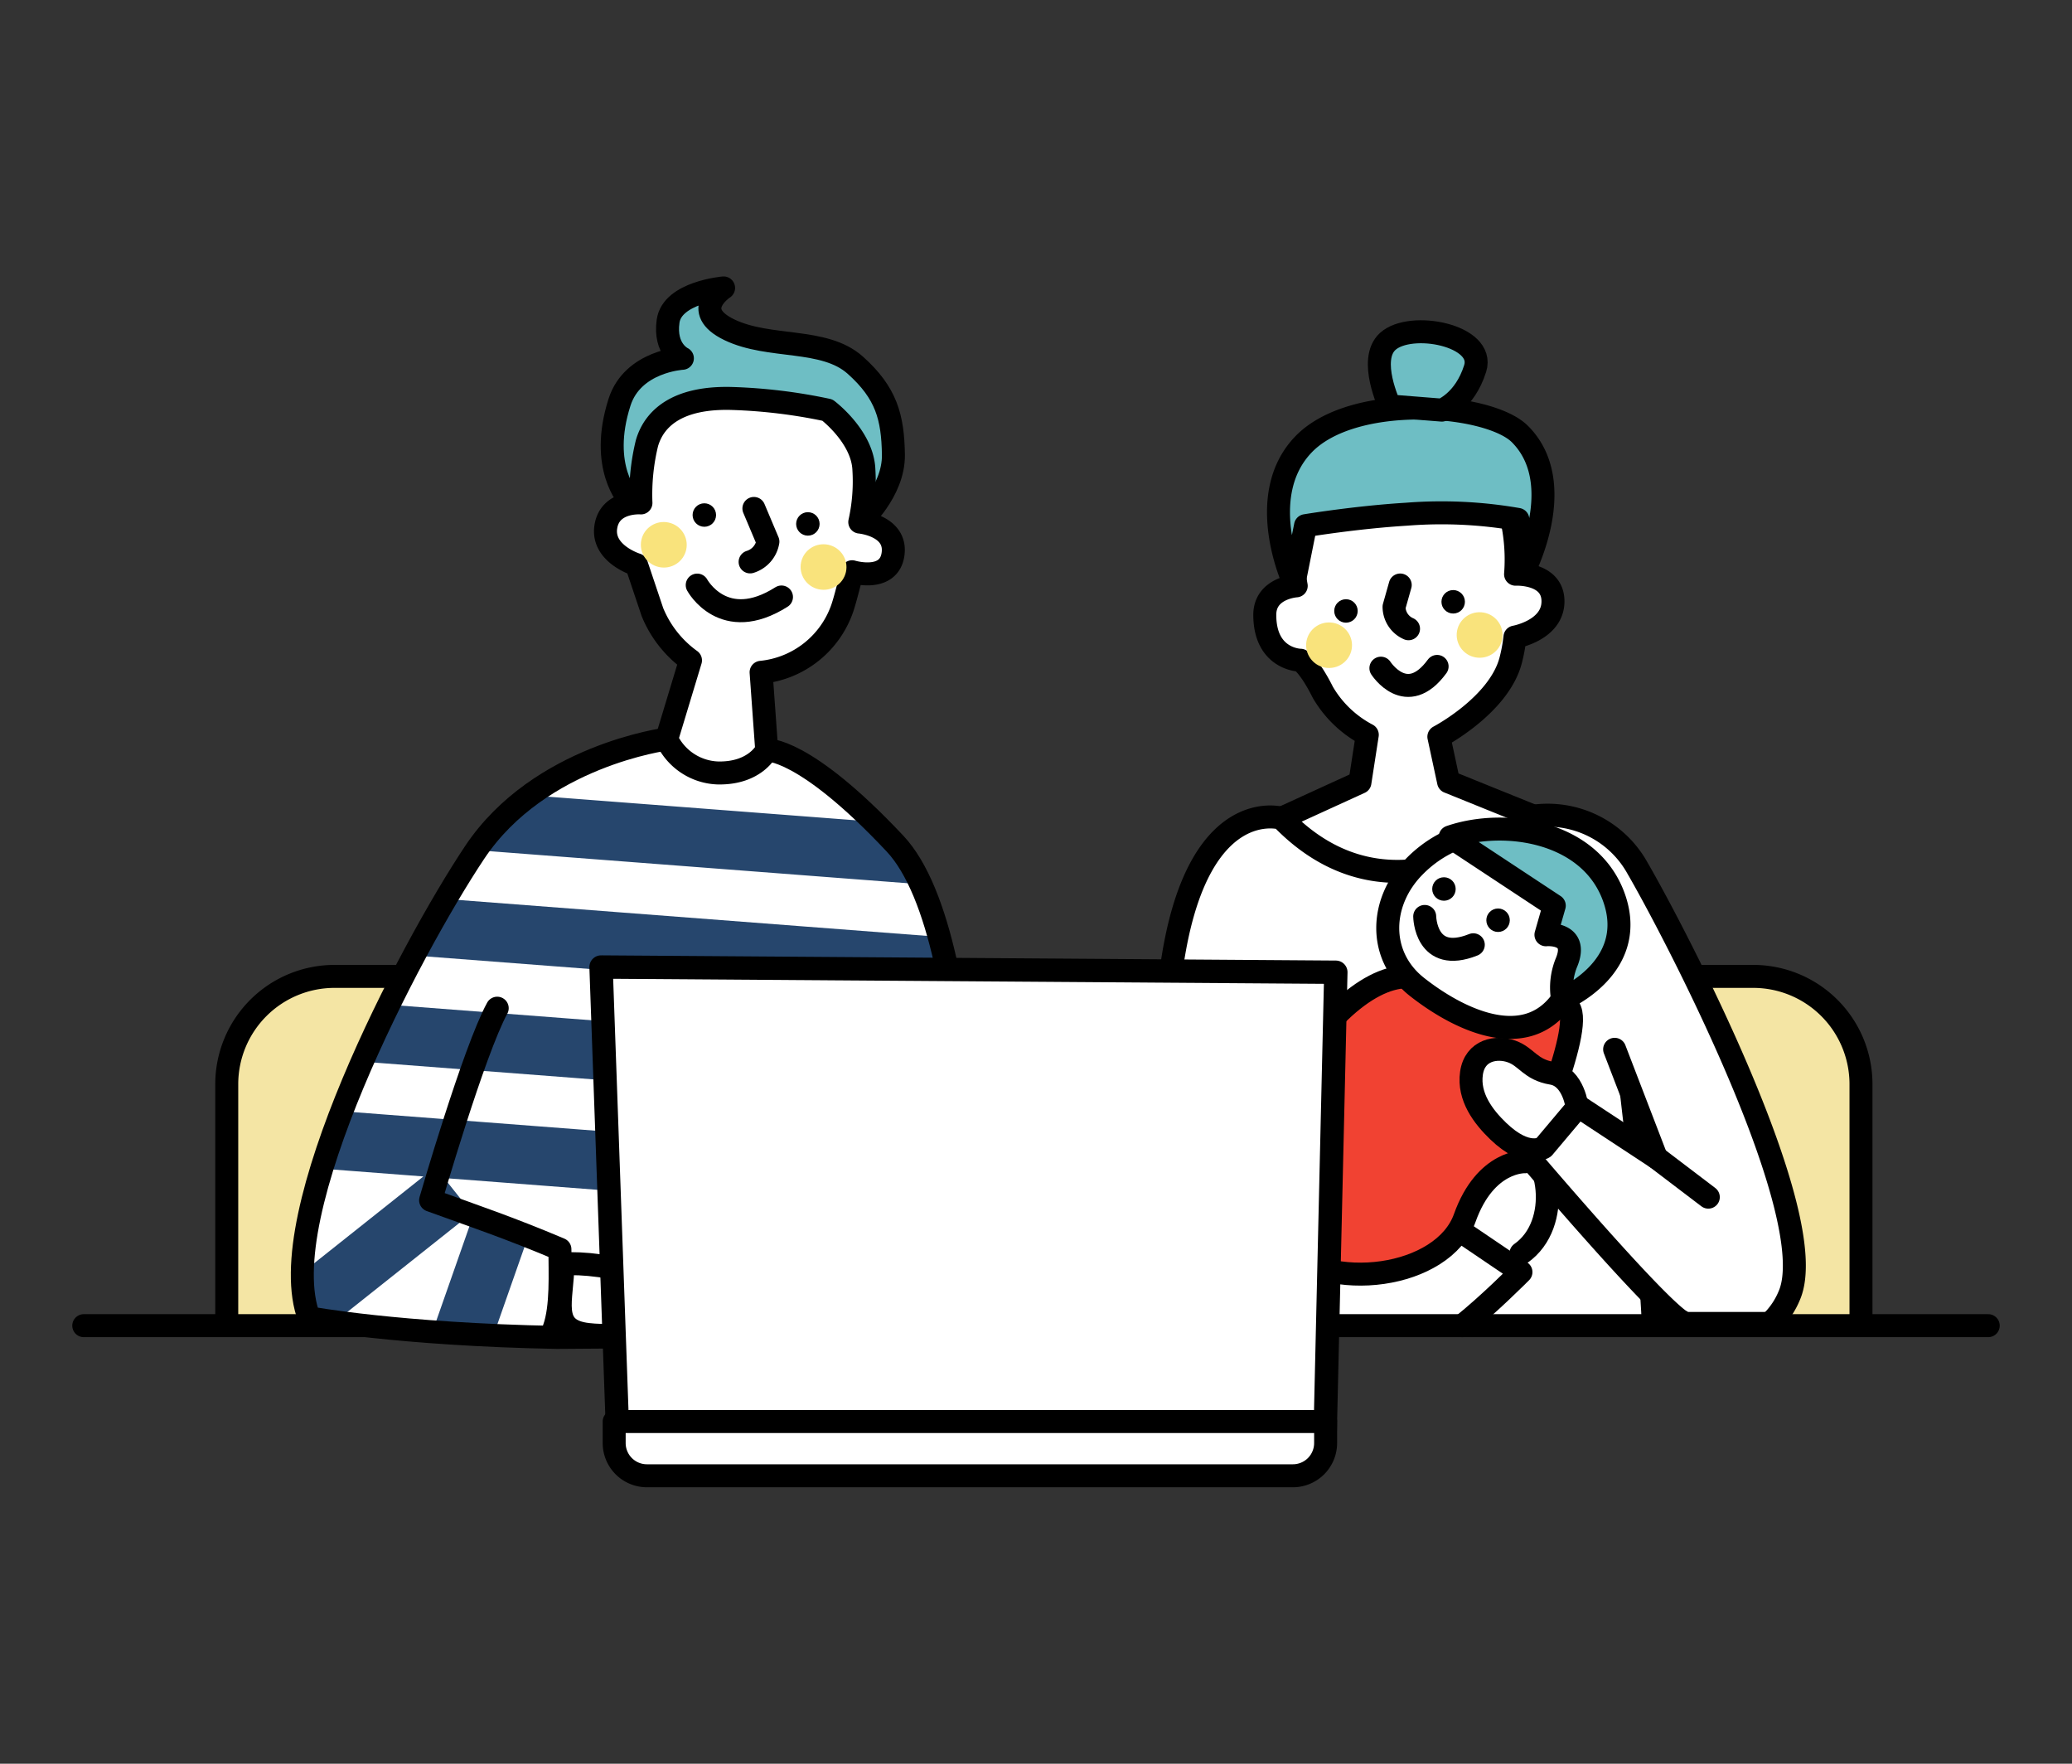 <svg xmlns="http://www.w3.org/2000/svg" width="235" height="200" viewBox="0 0 235 200">
  <rect x="0" y="0" width="235" height="200" fill="#333333" stroke="none"/>
  <defs>
    <style>
      .cls-1 {
        fill: #f4e5a4;
      }

      .cls-1, .cls-2, .cls-3, .cls-5, .cls-6, .cls-9 {
        stroke: #000;
        stroke-linecap: round;
        stroke-linejoin: round;
      }

      .cls-1, .cls-2, .cls-3, .cls-5, .cls-6 {
        stroke-width: 2.606px;
      }

      .cls-2, .cls-7, .cls-9 {
        fill: #fff;
      }

      .cls-3 {
        fill: none;
      }

      .cls-4 {
        fill: #f9e37c;
      }

      .cls-5 {
        fill: #6ebec4;
      }

      .cls-6 {
        fill: #f14232;
      }

      .cls-8 {
        fill: #26466d;
      }

      .cls-9 {
        stroke-width: 2.649px;
      }
    </style>
  </defs>
  <g id="レイヤー_3" data-name="レイヤー 3">
    <g>
      <path class="cls-1" d="M126.617,149.163V122.945a12.225,12.225,0,0,1,12.225-12.225h60a12.225,12.225,0,0,1,12.225,12.225v26.218"/>
      <path class="cls-1" d="M25.717,149.163V122.945A12.225,12.225,0,0,1,37.942,110.72h60a12.225,12.225,0,0,1,12.225,12.225v26.218"/>
      <g>
        <path class="cls-2" d="M187.5,149.933c-.491-12.756-6.025-55.026-6.025-55.026l-39.192-1.889s-4.451,39.941-5.395,56"/>
        <path class="cls-2" d="M150.028,78.5a12.62,12.62,0,0,0,5.046,4.826l-.834,5.394-8.888,4.063a18.5,18.5,0,0,0,14.874,6.846c6.868-.229,13.694-7.082,13.694-7.082l-9.628-3.891-1.1-5.11s6.715-3.512,8.116-8.556a18.057,18.057,0,0,0,.512-2.748s4.314-.762,4.314-4.052-4.243-3.077-4.243-3.077a21.282,21.282,0,0,0-.363-5.918c-.658-3.729-5.046-6.142-5.046-6.142a60.677,60.677,0,0,0-10.969.219c-5.888.676-8.336,3.291-8.774,6.362a24.5,24.5,0,0,0,.274,6.8s-3.565.218-3.565,3.289c0,5.114,4.046,5.146,4.046,5.146S148.493,75.428,150.028,78.5Z"/>
        <path class="cls-3" d="M158.809,66.339l-.7,2.475a2.726,2.726,0,0,0,1.641,2.483"/>
        <circle cx="152.655" cy="69.28" r="1.331"/>
        <circle cx="164.816" cy="68.242" r="1.331"/>
        <ellipse class="cls-4" cx="150.739" cy="73.165" rx="2.582" ry="2.602" transform="translate(66.612 218.072) rotate(-85.753)"/>
        <ellipse class="cls-4" cx="167.815" cy="72.005" rx="2.582" ry="2.602" transform="translate(83.58 234.027) rotate(-85.753)"/>
        <path class="cls-3" d="M156.617,75.769s2.916,4.532,6.376-.2"/>
        <path class="cls-5" d="M147.831,50.4c2.749-2.864,7.778-4.06,12.631-4.128,5.149-.073,10.1,1.125,11.923,2.948,5.666,5.666.354,15.7.354,15.7l-.59-6.02a50.485,50.485,0,0,0-12.631-.59c-5.728.347-11.451,1.3-11.451,1.3l-1.3,6.493S142.165,56.305,147.831,50.4Z"/>
        <path class="cls-5" d="M157.629,46.038s-2.507-5.258-.236-7.322c2.6-2.361,11.1-.709,9.916,3.069s-3.778,4.722-3.778,4.722Z"/>
        <path class="cls-2" d="M165.184,137.168s3.069-8.735,6.847-7.791,5.194,9.444.472,12.749"/>
        <path class="cls-2" d="M165.84,150.326c2.93-2.321,6.663-6.075,6.663-6.075l-7.319-4.958s-11.333,4.486-16.763,3.542-3.541-19.124-3.3-30.929"/>
        <path class="cls-2" d="M183.128,118.989l4.722,12.277-8.972-5.9-6.847,4.25s14.539,17.212,18.416,20.069l.657.388h9.406l.581-.338a9.048,9.048,0,0,0,1.869-2.884c3.777-8.971-12.986-41.081-17.235-48.4a11.655,11.655,0,0,0-11.805-5.9s-15.347,13.93-28.568.236c0,0-13.223-3.944-13.222,29.04"/>
        <path class="cls-6" d="M144.88,141.182s-2.784-12.4,1.18-18.888c5.194-8.5,10.861-12.513,15.11-11.333,6.467,1.8,14.166-.236,16.763,3.306,1.8,2.457-4.958,17.471-4.958,17.471s-4.486-.236-6.847,6.375C163.7,144.919,150.8,146.785,144.88,141.182Z"/>
        <path class="cls-2" d="M175.072,130.125s-1.863,1.293-5.137-1.849c-1.713-1.643-3.425-3.9-3.045-6.572s2.855-3.081,4.567-2.465,2.093,2.054,4.567,2.465,2.854,3.9,2.854,3.9Z"/>
        <path class="cls-2" d="M160.7,111.906c-4.486-3.542-4.25-9.68-.236-13.694a13.815,13.815,0,0,1,15.11-3.069c4.014,1.653,5.9,12.041,1.653,18.179S165.184,115.447,160.7,111.906Z"/>
        <path class="cls-5" d="M164.476,94.907l11.805,7.791L175.336,106s3.731-.354,2.361,3.07a7.513,7.513,0,0,0-.472,4.249s8.5-3.541,5.9-11.332S170.614,92.782,164.476,94.907Z"/>
        <circle cx="163.768" cy="100.809" r="1.331"/>
        <circle cx="169.906" cy="104.351" r="1.331"/>
        <path class="cls-3" d="M161.586,103.921s.065,5.389,5.511,3.212"/>
        <line class="cls-2" x1="187.85" y1="131.266" x2="193.752" y2="135.752"/>
      </g>
      <line class="cls-2" x1="9.5" y1="150.326" x2="225.5" y2="150.326"/>
      <path class="cls-7" d="M75.611,83.808s-14.44,1.849-21.774,12.85-23.223,41.223-18.778,52.779c0,0,10.111,1.889,28.112,2.222l47-.333s1.667-44.668-8.667-55.668-14.55-10.6-14.55-10.6"/>
      <path class="cls-2" d="M63.837,143.326c4.264-.3,15.442,1.522,14.334,7.667-3.741-.343-7.667.777-11.5.333C62.185,150.807,63.837,147.369,63.837,143.326Z"/>
      <g>
        <g>
          <path class="cls-8" d="M46.956,108.351l61.066,4.683c-.418-2.385-.912-4.677-1.493-6.8l-55.98-4.292C49.406,103.878,48.191,106.039,46.956,108.351Z"/>
          <path class="cls-8" d="M41.085,120.388l68.48,5.251c-.18-2.238-.4-4.5-.677-6.739l-64.794-4.968C43.06,116.035,42.047,118.2,41.085,120.388Z"/>
          <path class="cls-8" d="M109.946,131.469,38.76,126.01c-.852,2.2-1.624,4.391-2.274,6.512l11.534.884L34.289,144.314a13.921,13.921,0,0,0,.77,5.123s1,.187,2.929.453L53.52,137.551l-3.149-3.964,59.825,4.587C110.146,136.075,110.067,133.818,109.946,131.469Z"/>
          <path class="cls-8" d="M49.045,151.023c2.09.154,4.4.3,6.922.408l4.147-11.823L53.823,137.4Z"/>
        </g>
        <path class="cls-8" d="M54.015,96.405l50.42,3.866a17.132,17.132,0,0,0-2.93-4.614c-.85-.905-1.655-1.725-2.423-2.483L60.1,90.185A26.035,26.035,0,0,0,54.015,96.405Z"/>
      </g>
      <path class="cls-3" d="M75.611,83.808s-14.44,1.849-21.774,12.85-23.223,41.223-18.778,52.779c0,0,10.111,1.889,28.112,2.222l47-.333s1.667-44.668-8.667-55.668-14.55-10.6-14.55-10.6"/>
      <path class="cls-3" d="M62.837,150.659c.885-2.451.667-6.325.667-9-5.778-2.445-9.778-3.778-14.667-5.556,0,0,4.889-16.889,7.556-21.778"/>
      <g>
        <path class="cls-5" d="M71.367,56.617s-3.48-3.594-1.1-11.012c1.5-4.671,7.128-4.975,7.128-4.975s-2.08-.958-1.62-4.217,6.293-3.763,6.293-3.763-3.906,2.55.658,4.746S93.46,38.248,97,41.407s4.259,5.92,4.328,10.139S97.513,59.2,97.513,59.2"/>
        <path class="cls-2" d="M73.993,69.4a12.614,12.614,0,0,0,4.32,5.484l-2.7,8.929a6.66,6.66,0,0,0,5.838,3.839c4.245.068,5.506-2.59,5.506-2.59l-.636-8.825A10.866,10.866,0,0,0,95.553,68.9c.445-1.351,1.092-4.066,1.092-4.066s4.178,1.266,4.639-1.992S97.513,59.2,97.513,59.2a21.278,21.278,0,0,0,.468-5.91c-.13-3.785-4.136-6.788-4.136-6.788a60.737,60.737,0,0,0-10.892-1.318c-5.925-.154-8.714,2.092-9.579,5.072a24.507,24.507,0,0,0-.68,6.773s-3.56-.283-3.99,2.758,3.487,4.245,3.487,4.245S72.9,66.139,73.993,69.4Z"/>
        <path class="cls-3" d="M85.505,57.656l1.588,3.761a2.905,2.905,0,0,1-2.018,2.3"/>
        <circle cx="79.883" cy="58.403" r="1.331"/>
        <circle cx="91.626" cy="59.411" r="1.331"/>
        <ellipse class="cls-4" cx="75.286" cy="61.777" rx="2.582" ry="2.602" transform="translate(-1.102 122.187) rotate(-77.709)"/>
        <ellipse class="cls-4" cx="93.404" cy="64.3" rx="2.582" ry="2.602" transform="translate(10.694 141.875) rotate(-77.709)"/>
        <path class="cls-3" d="M79.076,66.347s2.986,5.517,9.557,1.35"/>
      </g>
      <polygon class="cls-9" points="150.272 163.577 151.507 110.248 68.171 109.658 70.023 161.807 150.272 163.577"/>
      <path class="cls-2" d="M69.658,161.2h80.69a0,0,0,0,1,0,0v2.435a3.713,3.713,0,0,1-3.713,3.713H73.371a3.713,3.713,0,0,1-3.713-3.713V161.2A0,0,0,0,1,69.658,161.2Z"/>
    </g>
  </g>
</svg>
